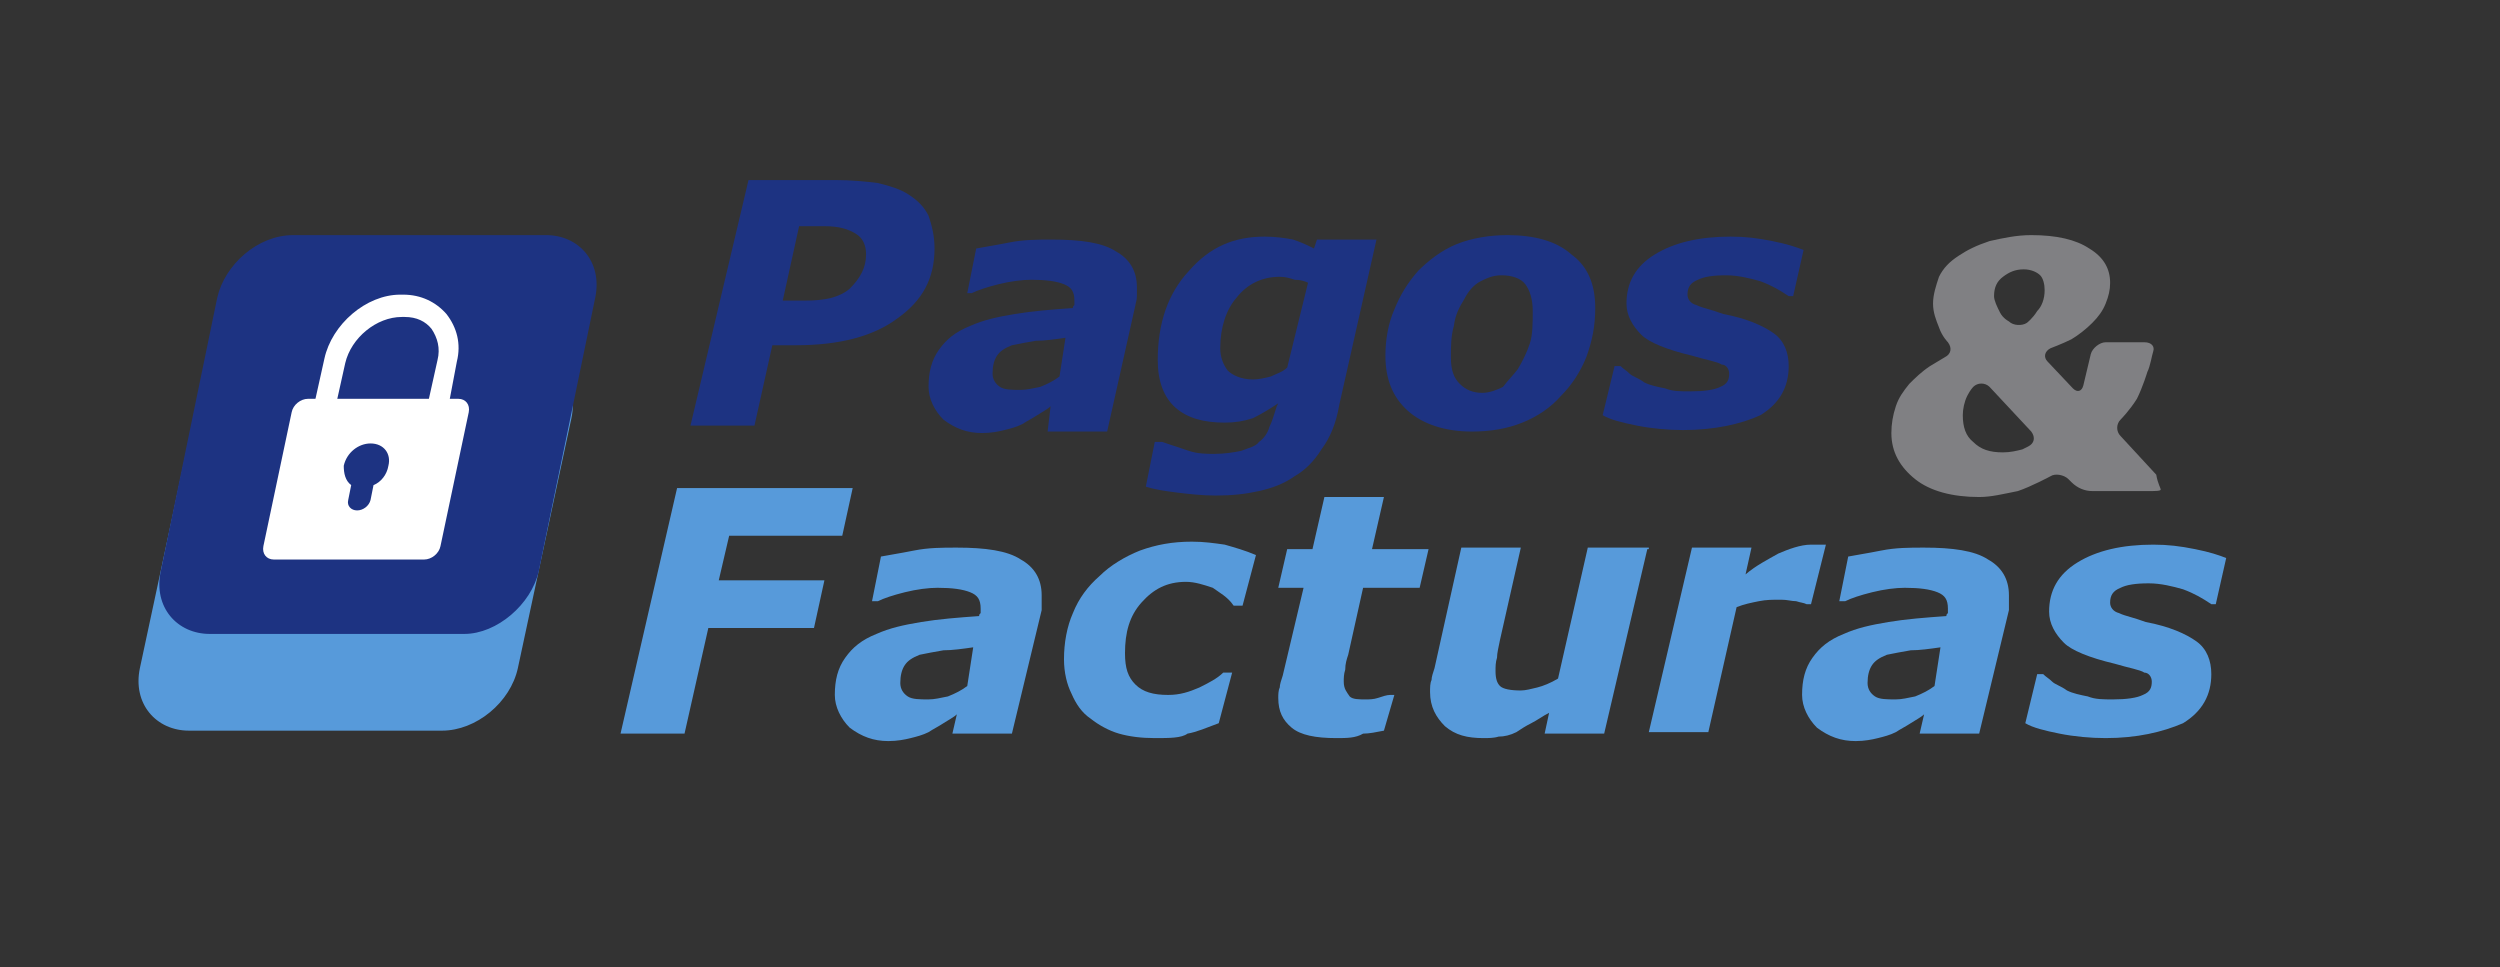 <?xml version="1.0" encoding="utf-8"?>
<!-- Generator: Adobe Illustrator 24.0.2, SVG Export Plug-In . SVG Version: 6.00 Build 0)  -->
<svg version="1.1" id="Layer_1" xmlns="http://www.w3.org/2000/svg" xmlns:xlink="http://www.w3.org/1999/xlink" x="0px" y="0px"
	 width="168px" height="65px" viewBox="0 0 168 65" style="enable-background:new 0 0 168 65;" xml:space="preserve">
<rect x="0" y="0" width="168" height="65" fill="#333333" stroke="none"/>
<style type="text/css">
	.st0{fill:#579ADA;}
	.st1{fill:#1D3382;}
	.st2{fill:#808083;}
	.st3{fill:#FFFFFF;}
</style>
<g>
	<g>
		<path class="st0" d="M57.3,32.8L56.6,36H49l-0.7,3h7.1l-0.7,3.2h-7.1l-1.6,7.1h-4.3l3.8-16.5H57.3z"/>
		<path class="st0" d="M64.3,48c-0.2,0.2-0.6,0.4-0.9,0.6c-0.3,0.2-0.7,0.4-1,0.6c-0.4,0.2-0.8,0.3-1.2,0.4
			c-0.4,0.1-0.9,0.2-1.5,0.2c-1,0-1.8-0.3-2.6-0.9c-0.6-0.6-1-1.4-1-2.2c0-1,0.2-1.8,0.7-2.5c0.5-0.7,1.1-1.2,2.1-1.6
			c0.9-0.4,1.8-0.6,3-0.8c1.2-0.2,2.5-0.3,3.9-0.4c0-0.1,0-0.1,0.1-0.2c0-0.1,0-0.2,0-0.3c0-0.6-0.2-0.9-0.7-1.1
			c-0.5-0.2-1.2-0.3-2.2-0.3c-0.6,0-1.4,0.1-2.2,0.3s-1.4,0.4-1.8,0.6h-0.4l0.6-3c0.5-0.1,1.2-0.2,2.2-0.4c1-0.2,1.9-0.2,2.9-0.2
			c1.9,0,3.4,0.2,4.3,0.8c0.9,0.5,1.4,1.3,1.4,2.4c0,0.2,0,0.3,0,0.6S70,40.8,70,41l-2,8.3h-4L64.3,48z M65.4,43.5
			c-0.7,0.1-1.4,0.2-2,0.2c-0.6,0.1-1.1,0.2-1.6,0.3c-0.5,0.2-0.8,0.4-1,0.7c-0.2,0.3-0.3,0.7-0.3,1.2c0,0.4,0.2,0.7,0.5,0.9
			c0.3,0.2,0.8,0.2,1.4,0.2c0.4,0,0.8-0.1,1.3-0.2c0.5-0.2,0.9-0.4,1.3-0.7L65.4,43.5z"/>
		<path class="st0" d="M77.6,49.6c-0.9,0-1.7-0.1-2.4-0.3s-1.4-0.6-1.9-1c-0.6-0.4-1-1-1.3-1.7c-0.3-0.6-0.5-1.4-0.5-2.3
			c0-1.1,0.2-2.2,0.6-3.1c0.4-1,1-1.8,1.8-2.5c0.7-0.7,1.7-1.3,2.7-1.7c1.1-0.4,2.2-0.6,3.5-0.6c0.8,0,1.5,0.1,2.2,0.2
			c0.7,0.2,1.4,0.4,2.1,0.7l-0.9,3.4h-0.6c-0.4-0.6-1-0.9-1.4-1.2c-0.6-0.2-1.2-0.4-1.8-0.4c-1.3,0-2.2,0.5-3,1.4
			c-0.8,0.9-1.1,2-1.1,3.4c0,1,0.2,1.6,0.7,2.1c0.5,0.5,1.2,0.7,2.2,0.7c0.8,0,1.4-0.2,2.1-0.5c0.6-0.3,1.2-0.6,1.6-1h0.6l-0.9,3.4
			c-0.8,0.3-1.5,0.6-2.1,0.7C79.4,49.6,78.6,49.6,77.6,49.6z"/>
		<path class="st0" d="M89.8,49.6c-1.4,0-2.4-0.2-3-0.7c-0.6-0.5-0.9-1.1-0.9-2c0-0.2,0-0.5,0.1-0.7c0-0.2,0.1-0.5,0.2-0.8l1.4-5.9
			h-1.7l0.6-2.6h1.7l0.8-3.5h4l-0.8,3.5H96l-0.6,2.6h-3.8l-1,4.5c-0.1,0.3-0.2,0.6-0.2,1c-0.1,0.3-0.1,0.6-0.1,0.8
			c0,0.5,0.2,0.7,0.4,1c0.2,0.2,0.6,0.2,1.1,0.2c0.2,0,0.5,0,0.8-0.1c0.3-0.1,0.6-0.2,0.8-0.2h0.3L93,49.1c-0.5,0.1-1,0.2-1.4,0.2
			C91.1,49.6,90.5,49.6,89.8,49.6z"/>
		<path class="st0" d="M110.7,36.9l-2.9,12.4h-4l0.3-1.4c-0.4,0.2-0.8,0.5-1.2,0.7s-0.7,0.4-1,0.6c-0.4,0.2-0.8,0.3-1.2,0.3
			c-0.3,0.1-0.7,0.1-1,0.1c-1.1,0-1.9-0.2-2.6-0.8c-0.6-0.6-1-1.3-1-2.3c0-0.3,0-0.6,0.1-0.8c0-0.2,0.1-0.5,0.2-0.8l1.8-8.1h4
			l-1.4,6.2c-0.1,0.5-0.2,0.9-0.2,1.2c-0.1,0.3-0.1,0.6-0.1,0.9c0,0.5,0.1,0.8,0.3,1c0.2,0.2,0.7,0.3,1.4,0.3c0.3,0,0.7-0.1,1.1-0.2
			s0.9-0.3,1.4-0.6l2-8.8h4.1V36.9z"/>
		<path class="st0" d="M121.7,40.6h-0.3c-0.2-0.1-0.4-0.1-0.7-0.2c-0.3,0-0.6-0.1-1-0.1c-0.6,0-1,0-1.5,0.1c-0.5,0.1-1,0.2-1.5,0.4
			l-1.9,8.4h-4l2.9-12.4h4l-0.4,1.8c0.7-0.6,1.5-1,2.2-1.4c0.7-0.3,1.5-0.6,2.2-0.6c0.2,0,0.3,0,0.5,0c0.2,0,0.3,0,0.5,0L121.7,40.6
			z"/>
		<path class="st0" d="M129.3,48c-0.2,0.2-0.6,0.4-0.9,0.6c-0.3,0.2-0.7,0.4-1,0.6c-0.4,0.2-0.8,0.3-1.2,0.4
			c-0.4,0.1-0.9,0.2-1.5,0.2c-1,0-1.8-0.3-2.6-0.9c-0.6-0.6-1-1.4-1-2.2c0-1,0.2-1.8,0.7-2.5c0.5-0.7,1.1-1.2,2.1-1.6
			c0.9-0.4,1.8-0.6,3-0.8c1.2-0.2,2.5-0.3,3.9-0.4c0-0.1,0-0.1,0.1-0.2c0-0.1,0-0.2,0-0.3c0-0.6-0.2-0.9-0.7-1.1
			c-0.5-0.2-1.2-0.3-2.2-0.3c-0.6,0-1.4,0.1-2.2,0.3s-1.4,0.4-1.8,0.6h-0.4l0.6-3c0.5-0.1,1.2-0.2,2.2-0.4c1-0.2,1.9-0.2,2.9-0.2
			c1.9,0,3.4,0.2,4.3,0.8c0.9,0.5,1.4,1.3,1.4,2.4c0,0.2,0,0.3,0,0.6S135,40.8,135,41l-2,8.3h-4L129.3,48z M130.4,43.5
			c-0.7,0.1-1.4,0.2-2,0.2c-0.6,0.1-1.1,0.2-1.6,0.3c-0.5,0.2-0.8,0.4-1,0.7c-0.2,0.3-0.3,0.7-0.3,1.2c0,0.4,0.2,0.7,0.5,0.9
			c0.3,0.2,0.8,0.2,1.4,0.2c0.4,0,0.8-0.1,1.3-0.2c0.5-0.2,0.9-0.4,1.3-0.7L130.4,43.5z"/>
		<path class="st0" d="M141.5,49.6c-1,0-2.1-0.1-3.1-0.3c-1-0.2-1.8-0.4-2.3-0.7l0.8-3.3h0.4c0.2,0.2,0.4,0.3,0.6,0.5s0.6,0.3,1,0.6
			c0.4,0.2,0.9,0.3,1.4,0.4c0.5,0.2,1,0.2,1.7,0.2c0.9,0,1.6-0.1,2-0.3c0.5-0.2,0.6-0.5,0.6-0.9c0-0.3-0.2-0.6-0.5-0.6
			c-0.3-0.2-1-0.3-2-0.6c-1.7-0.4-2.9-0.9-3.4-1.4c-0.6-0.6-1-1.3-1-2.1c0-1.4,0.6-2.5,1.9-3.3c1.3-0.8,3-1.2,5.1-1.2
			c1,0,1.8,0.1,2.8,0.3c1,0.2,1.6,0.4,2.1,0.6l-0.7,3.1h-0.3c-0.6-0.4-1.1-0.7-1.9-1c-0.7-0.2-1.5-0.4-2.3-0.4
			c-0.9,0-1.5,0.1-1.9,0.3c-0.5,0.2-0.7,0.5-0.7,1c0,0.3,0.2,0.6,0.6,0.7c0.4,0.2,1,0.3,1.8,0.6c1.6,0.3,2.7,0.8,3.4,1.3
			c0.7,0.5,1,1.3,1,2.2c0,1.4-0.6,2.5-1.9,3.3C145.3,49.2,143.6,49.6,141.5,49.6z"/>
	</g>
	<g>
		<path class="st1" d="M62.8,16.7c0,2-0.8,3.5-2.5,4.7c-1.6,1.2-3.9,1.8-6.8,1.8h-1.6l-1.2,5.4h-4.3l3.9-16.5h5.9c1,0,2,0.1,2.8,0.2
			c0.8,0.2,1.5,0.4,2.1,0.8s1,0.8,1.3,1.4C62.6,15.1,62.8,15.8,62.8,16.7z M58.2,17.1c0-0.6-0.2-1.1-0.7-1.4
			c-0.5-0.3-1.1-0.5-2.1-0.5h-1.7l-1.1,5h1.5c1.3,0,2.3-0.2,3-0.8C57.8,18.7,58.2,18,58.2,17.1z"/>
		<path class="st1" d="M70.6,27.3c-0.2,0.2-0.6,0.4-0.9,0.6c-0.3,0.2-0.7,0.4-1,0.6c-0.4,0.2-0.8,0.3-1.2,0.4s-0.9,0.2-1.5,0.2
			c-1,0-1.8-0.3-2.6-0.9c-0.6-0.6-1-1.4-1-2.2c0-1,0.2-1.8,0.7-2.5c0.5-0.7,1.1-1.2,2.1-1.6c0.9-0.4,1.8-0.6,3-0.8
			c1.2-0.2,2.5-0.3,3.9-0.4c0-0.1,0-0.1,0.1-0.2c0-0.1,0-0.2,0-0.3c0-0.6-0.2-0.9-0.7-1.1c-0.5-0.2-1.2-0.3-2.2-0.3
			c-0.6,0-1.4,0.1-2.2,0.3c-0.8,0.2-1.4,0.4-1.8,0.6H65l0.6-3c0.5-0.1,1.2-0.2,2.2-0.4c1-0.2,1.9-0.2,2.9-0.2c1.9,0,3.4,0.2,4.3,0.8
			c0.9,0.5,1.4,1.3,1.4,2.4c0,0.2,0,0.3,0,0.6s-0.1,0.5-0.1,0.6l-1.9,8.5h-4L70.6,27.3z M71.6,22.7c-0.7,0.1-1.4,0.2-2,0.2
			C69,23,68.5,23.1,68,23.2c-0.5,0.2-0.8,0.4-1,0.7c-0.2,0.3-0.3,0.7-0.3,1.2c0,0.4,0.2,0.7,0.5,0.9c0.3,0.2,0.8,0.2,1.4,0.2
			c0.4,0,0.8-0.1,1.3-0.2c0.5-0.2,0.9-0.4,1.3-0.7L71.6,22.7z"/>
		<path class="st1" d="M92.5,16.1l-2.5,11.1c-0.2,1.2-0.6,2.2-1.2,3c-0.5,0.8-1.1,1.4-1.8,1.8c-0.7,0.5-1.5,0.8-2.4,1
			c-0.9,0.2-1.8,0.3-2.9,0.3c-0.9,0-1.8-0.1-2.6-0.2s-1.5-0.2-2.1-0.4l0.6-3h0.5c0.6,0.2,1.2,0.4,1.8,0.6c0.6,0.2,1.2,0.2,1.7,0.2
			c0.7,0,1.3-0.1,1.8-0.2c0.5-0.2,1-0.3,1.2-0.6c0.3-0.2,0.6-0.6,0.7-1c0.2-0.4,0.3-0.8,0.5-1.4l0.1-0.2c-0.6,0.4-1.1,0.7-1.7,1
			c-0.6,0.2-1.2,0.3-1.9,0.3c-1.4,0-2.5-0.3-3.3-1c-0.8-0.7-1.2-1.8-1.2-3.2c0-2.5,0.7-4.5,2.1-6c1.4-1.6,3-2.3,5.1-2.3
			c0.7,0,1.4,0.1,1.9,0.2c0.6,0.2,1,0.4,1.4,0.6l0.2-0.6h3.9V16.1z M87.9,19c-0.2-0.1-0.5-0.2-0.9-0.2c-0.3-0.1-0.6-0.2-1-0.2
			c-1.2,0-2.2,0.5-2.9,1.4C82.4,20.8,82,22,82,23.4c0,0.6,0.2,1.1,0.5,1.5c0.3,0.3,0.9,0.6,1.7,0.6c0.4,0,0.8-0.1,1.2-0.2
			c0.4-0.2,0.8-0.3,1.1-0.6L87.9,19z"/>
		<path class="st1" d="M107.2,20.7c0,1.2-0.2,2.2-0.6,3.3c-0.4,1-1,1.9-1.7,2.6c-0.7,0.8-1.6,1.4-2.6,1.8c-1,0.4-2.1,0.6-3.4,0.6
			c-1.8,0-3.3-0.5-4.3-1.4c-1-0.9-1.5-2.1-1.5-3.7c0-1.1,0.2-2.2,0.6-3.1c0.4-1,0.9-1.8,1.6-2.6c0.7-0.7,1.6-1.4,2.6-1.8
			c1-0.4,2.2-0.6,3.4-0.6c1.8,0,3.3,0.4,4.3,1.3C106.7,17.9,107.2,19.1,107.2,20.7z M102,24.8c0.3-0.5,0.6-1.1,0.8-1.7
			c0.2-0.6,0.2-1.4,0.2-2.2c0-0.8-0.2-1.4-0.5-1.8c-0.3-0.4-0.9-0.6-1.6-0.6c-0.6,0-1,0.2-1.4,0.4c-0.4,0.2-0.8,0.6-1.1,1.2
			c-0.3,0.5-0.6,1-0.7,1.8c-0.2,0.7-0.2,1.4-0.2,2.1c0,0.9,0.2,1.4,0.6,1.8s0.9,0.6,1.5,0.6c0.5,0,1-0.2,1.4-0.4
			C101.3,25.6,101.7,25.2,102,24.8z"/>
		<path class="st1" d="M113.1,28.9c-1,0-2.1-0.1-3.1-0.3c-1-0.2-1.8-0.4-2.3-0.7l0.8-3.3h0.4c0.2,0.2,0.4,0.3,0.6,0.5
			c0.2,0.2,0.6,0.3,1,0.6c0.4,0.2,0.9,0.3,1.4,0.4c0.5,0.2,1,0.2,1.7,0.2c0.9,0,1.6-0.1,2-0.3c0.5-0.2,0.6-0.5,0.6-0.9
			c0-0.3-0.2-0.6-0.5-0.6c-0.3-0.2-1-0.3-2-0.6c-1.7-0.4-2.9-0.9-3.4-1.4c-0.6-0.6-1-1.3-1-2.1c0-1.4,0.6-2.5,1.9-3.3
			c1.3-0.8,3-1.2,5.1-1.2c1,0,1.8,0.1,2.8,0.3c1,0.2,1.6,0.4,2.1,0.6l-0.7,3.1h-0.3c-0.6-0.4-1.1-0.7-1.9-1
			c-0.7-0.2-1.5-0.4-2.3-0.4c-0.9,0-1.5,0.1-1.9,0.3c-0.5,0.2-0.7,0.5-0.7,1c0,0.3,0.2,0.6,0.6,0.7c0.4,0.2,1,0.3,1.8,0.6
			c1.6,0.3,2.7,0.8,3.4,1.3c0.7,0.5,1,1.3,1,2.2c0,1.4-0.6,2.5-1.9,3.3C117,28.5,115.2,28.9,113.1,28.9z"/>
	</g>
	<g>
		<g>
			<g>
				<path class="st2" d="M145.2,32.9c0,0.1-0.4,0.1-0.8,0.1h-3.8c-0.5,0-1-0.2-1.4-0.6l-0.2-0.2c-0.3-0.3-0.9-0.4-1.2-0.2
					c0,0-1.3,0.7-2.2,1c-1,0.2-1.8,0.4-2.6,0.4c-1.8,0-3.3-0.4-4.3-1.2c-1-0.8-1.6-1.8-1.6-3.1c0-0.6,0.1-1.2,0.3-1.8
					c0.2-0.6,0.5-1,0.9-1.5c0.4-0.4,0.8-0.8,1.4-1.2c0.5-0.3,1-0.6,1-0.6c0.4-0.2,0.5-0.6,0.2-1c0,0-0.4-0.4-0.6-1
					c-0.2-0.5-0.4-1-0.4-1.6c0-0.6,0.2-1.2,0.4-1.8c0.3-0.6,0.7-1,1.3-1.4s1.2-0.7,2.1-1c0.9-0.2,1.8-0.4,2.8-0.4
					c1.7,0,3,0.3,3.9,0.9c1,0.6,1.4,1.4,1.4,2.3c0,0.5-0.1,0.9-0.3,1.4c-0.2,0.5-0.5,0.9-0.9,1.3s-0.9,0.8-1.4,1.1
					c-0.6,0.3-1.4,0.6-1.4,0.6c-0.4,0.2-0.5,0.6-0.2,0.9l1.7,1.8c0.3,0.3,0.6,0.2,0.7-0.2l0.5-2.1c0.1-0.4,0.6-0.8,1-0.8h2.6
					c0.5,0,0.7,0.3,0.6,0.6c-0.1,0.3-0.2,1-0.4,1.4c0,0-0.3,1-0.7,1.8c-0.5,0.8-1.1,1.4-1.1,1.4c-0.3,0.3-0.3,0.8,0,1.1l2.4,2.6
					C145,32.5,145.2,32.8,145.2,32.9z M136.3,30c0.4-0.2,0.5-0.6,0.2-1l-2.8-3c-0.3-0.3-0.8-0.3-1.1,0c0,0-0.2,0.2-0.4,0.6
					s-0.3,0.9-0.3,1.3c0,0.8,0.2,1.4,0.7,1.8c0.5,0.5,1.1,0.7,2,0.7c0.5,0,0.9-0.1,1.3-0.2C136.1,30.1,136.3,30,136.3,30z
					 M137.4,19.5c0-0.4-0.1-0.8-0.3-1c-0.2-0.2-0.6-0.4-1.1-0.4c-0.6,0-1,0.2-1.4,0.5c-0.4,0.3-0.6,0.7-0.6,1.3
					c0,0.3,0.2,0.7,0.4,1.1s0.6,0.6,0.6,0.6c0.3,0.3,0.9,0.3,1.2,0.1c0,0,0.4-0.3,0.7-0.8C137.2,20.6,137.4,20.1,137.4,19.5z"/>
			</g>
		</g>
	</g>
	<g>
		<g>
			<path class="st0" d="M29.7,49.1h-17c-2.2,0-3.8-1.8-3.3-4.2L13,28.1c0.5-2.2,2.7-4.2,5.1-4.2h17c2.2,0,3.8,1.8,3.3,4.2l-3.6,16.8
				C34.3,47.2,32,49.1,29.7,49.1z"/>
		</g>
		<path class="st1" d="M31.2,42.6H14.1c-2.2,0-3.8-1.8-3.3-4.2L14.6,20c0.5-2.2,2.7-4.2,5.1-4.2h17c2.2,0,3.8,1.8,3.3,4.2l-3.8,18.4
			C35.7,40.6,33.4,42.6,31.2,42.6z"/>
		<g>
			<path class="st3" d="M24.8,32.2h-0.2c-1.2,0-2.2-0.5-2.9-1.3c-0.7-0.9-1-2-0.7-3.2l0.8-3.6c0.5-2.3,2.8-4.3,5.1-4.3h0.2
				c1.2,0,2.2,0.5,2.9,1.3c0.7,0.9,1,2,0.7,3.2L30,28C29.5,30.4,27.2,32.2,24.8,32.2z M27,21.3c-1.7,0-3.4,1.4-3.8,3.1l-0.8,3.6
				c-0.2,0.8,0,1.5,0.4,2.1c0.4,0.5,1,0.8,1.8,0.8h0.2c1.7,0,3.4-1.4,3.8-3.1l0.8-3.6c0.2-0.8,0-1.5-0.4-2.1c-0.4-0.5-1-0.8-1.8-0.8
				H27z"/>
		</g>
		<path class="st3" d="M31.5,27.7c0.1-0.5-0.2-0.9-0.7-0.9H20.7c-0.5,0-1,0.4-1.1,0.9l-1.9,9c-0.1,0.5,0.2,0.9,0.7,0.9h10.1
			c0.5,0,1-0.4,1.1-0.9L31.5,27.7z"/>
		<path class="st1" d="M23.6,32.6l-0.2,1c-0.1,0.4,0.2,0.7,0.6,0.7s0.8-0.3,0.9-0.7l0.2-1c0.5-0.2,0.9-0.7,1-1.3
			c0.2-0.8-0.3-1.5-1.2-1.5c-0.8,0-1.6,0.6-1.8,1.5C23.1,31.8,23.2,32.3,23.6,32.6L23.6,32.6z"/>
	</g>
</g>
</svg>
